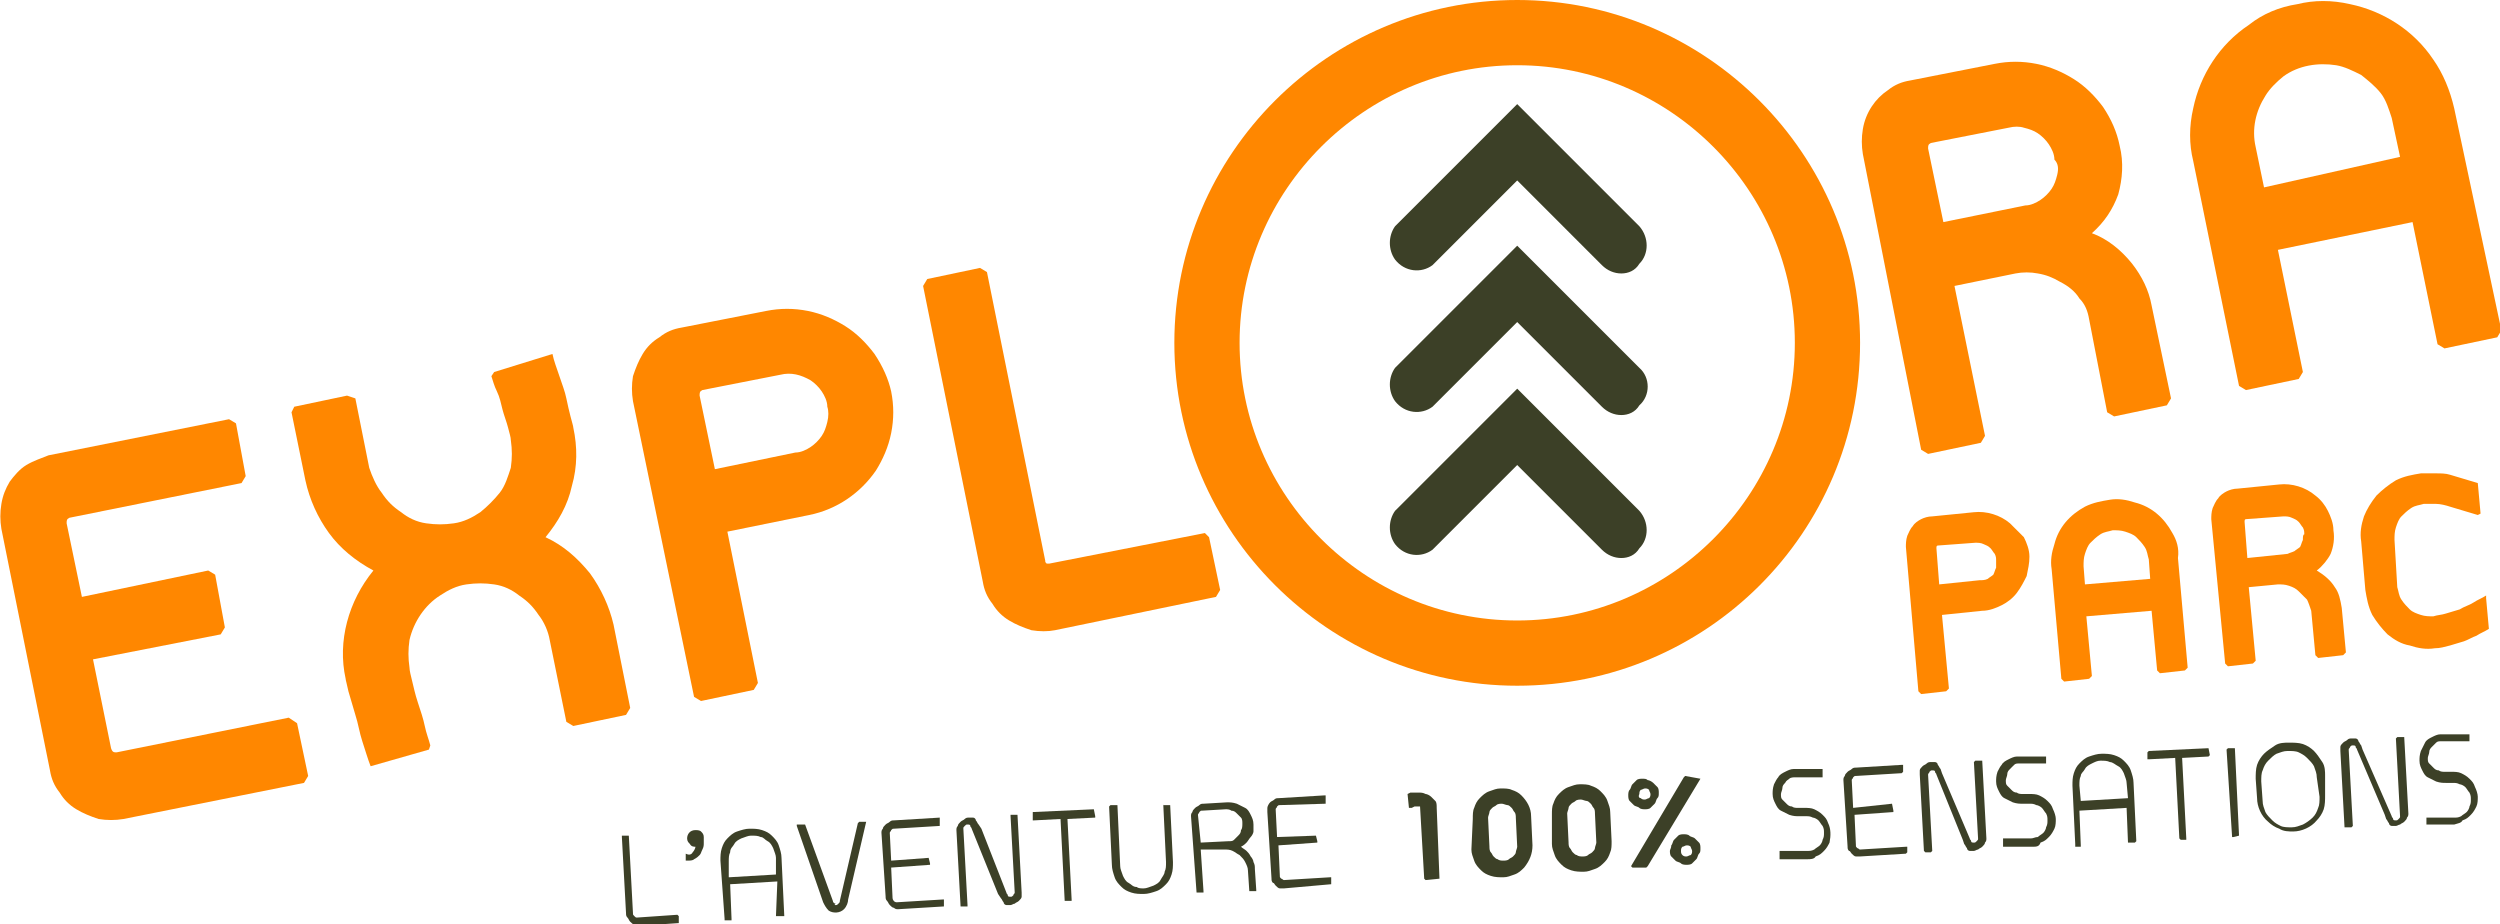 <?xml version="1.0" encoding="UTF-8"?> <!-- Generator: Adobe Illustrator 26.0.3, SVG Export Plug-In . SVG Version: 6.00 Build 0) --> <svg xmlns="http://www.w3.org/2000/svg" xmlns:xlink="http://www.w3.org/1999/xlink" version="1.1" id="Calque_1" x="0px" y="0px" viewBox="0 0 180.1 66.6" style="enable-background:new 0 0 180.1 66.6;" xml:space="preserve"> <style type="text/css"> .st0{fill:#FF8700;} .st1{fill:#3C4027;} </style> <path class="st0" d="M144.8,37.7c-0.7-0.6-1.7-0.9-2.6-0.8l-3,0.3c-0.3,0-0.6,0.1-0.8,0.2c-0.2,0.1-0.5,0.3-0.6,0.5 c-0.2,0.2-0.3,0.5-0.4,0.7c-0.1,0.3-0.1,0.6-0.1,0.8l0.9,10.4l0.2,0.2l1.8-0.2l0.2-0.2l-0.5-5.3l2.9-0.3c0.5,0,1-0.2,1.4-0.4 c0.4-0.2,0.8-0.5,1.1-0.9c0.3-0.4,0.5-0.8,0.7-1.2c0.1-0.5,0.2-0.9,0.2-1.4c0-0.5-0.2-1-0.4-1.4C145.4,38.3,145.1,38,144.8,37.7z M143.8,40.9c-0.1,0.2-0.1,0.3-0.2,0.5c-0.1,0.1-0.3,0.2-0.4,0.3c-0.2,0.1-0.4,0.1-0.6,0.1l-2.9,0.3l-0.2-2.6c0-0.1,0-0.2,0.1-0.2 l2.7-0.2c0.2,0,0.4,0,0.6,0.1c0.2,0.1,0.3,0.1,0.5,0.3c0.1,0.1,0.2,0.3,0.3,0.4c0.1,0.2,0.1,0.3,0.1,0.5 C143.8,40.5,143.8,40.7,143.8,40.9L143.8,40.9z"></path> <path class="st0" d="M156.5,38.4c-0.6-1.1-1.5-1.9-2.7-2.2c-0.6-0.2-1.2-0.3-1.8-0.2c-0.6,0.1-1.2,0.2-1.8,0.5 c-1.1,0.6-1.9,1.5-2.2,2.7c-0.2,0.6-0.3,1.2-0.2,1.8l0.7,7.9l0.2,0.2l1.8-0.2l0.2-0.2l-0.4-4.3l4.7-0.4l0.4,4.3l0.2,0.2l1.8-0.2 l0.2-0.2l-0.7-7.9C157,39.5,156.8,38.9,156.5,38.4z M150.2,42.1l-0.1-1.3c0-0.3,0-0.6,0.1-0.9c0.1-0.3,0.2-0.6,0.4-0.8 c0.2-0.2,0.4-0.4,0.7-0.6c0.3-0.2,0.6-0.2,0.9-0.3c0.3,0,0.6,0,0.9,0.1c0.3,0.1,0.6,0.2,0.8,0.4c0.2,0.2,0.4,0.4,0.6,0.7 c0.2,0.3,0.2,0.6,0.3,0.9l0.1,1.4L150.2,42.1z"></path> <path class="st0" d="M168.2,42.3c-0.3-0.5-0.8-0.9-1.3-1.2c0.4-0.3,0.8-0.8,1-1.2c0.2-0.5,0.3-1.1,0.2-1.7c0-0.5-0.2-1-0.4-1.4 c-0.2-0.4-0.5-0.8-0.9-1.1c-0.7-0.6-1.7-0.9-2.6-0.8l-3,0.3c-0.3,0-0.6,0.1-0.8,0.2c-0.2,0.1-0.5,0.3-0.6,0.5 c-0.2,0.2-0.3,0.5-0.4,0.7c-0.1,0.3-0.1,0.6-0.1,0.8l1,10.4l0.2,0.2l1.8-0.2l0.2-0.2l-0.5-5.3l2.1-0.2c0.3,0,0.5,0,0.8,0.1 c0.3,0.1,0.5,0.2,0.7,0.4c0.2,0.2,0.4,0.4,0.6,0.6c0.1,0.2,0.2,0.5,0.3,0.8l0.3,3.2l0.2,0.2l1.8-0.2L169,47l-0.3-3.2 C168.6,43.2,168.5,42.7,168.2,42.3z M165.9,38.9c-0.1,0.2-0.1,0.3-0.2,0.5c-0.1,0.1-0.3,0.2-0.4,0.3c-0.2,0.1-0.3,0.1-0.5,0.2 l-2.9,0.3l-0.2-2.6c0-0.1,0-0.2,0.1-0.2l2.7-0.2c0.2,0,0.4,0,0.6,0.1c0.2,0.1,0.3,0.1,0.5,0.3c0.1,0.1,0.2,0.3,0.3,0.4 c0.1,0.2,0.1,0.3,0.1,0.5C165.9,38.5,165.9,38.7,165.9,38.9z"></path> <path class="st0" d="M179.1,42.9c-0.3,0.2-0.6,0.3-0.9,0.5s-0.7,0.3-1,0.5c-0.3,0.1-0.7,0.2-1,0.3c-0.3,0.1-0.6,0.1-0.9,0.2 c-0.3,0-0.6,0-0.9-0.1c-0.3-0.1-0.6-0.2-0.8-0.4c-0.2-0.2-0.4-0.4-0.6-0.7c-0.2-0.3-0.2-0.6-0.3-0.9l-0.2-3.4c0-0.3,0-0.6,0.1-0.9 c0.1-0.3,0.2-0.6,0.4-0.8c0.2-0.2,0.4-0.4,0.7-0.6c0.3-0.2,0.6-0.2,0.9-0.3c0.3,0,0.6,0,0.9,0c0.3,0,0.7,0.1,1,0.2 c0.3,0.1,0.7,0.2,1,0.3s0.7,0.2,1,0.3l0.2-0.1l-0.2-2.2l-1-0.3c-0.3-0.1-0.7-0.2-1-0.3c-0.3-0.1-0.7-0.1-1-0.1c-0.4,0-0.7,0-1.1,0 c-0.6,0.1-1.2,0.2-1.8,0.5c-0.5,0.3-1,0.7-1.4,1.1c-0.4,0.5-0.7,1-0.9,1.5c-0.2,0.6-0.3,1.2-0.2,1.8l0.3,3.5 c0.1,0.6,0.2,1.2,0.5,1.8c0.3,0.5,0.7,1,1.1,1.4c0.5,0.4,1,0.7,1.6,0.8c0.6,0.2,1.2,0.3,1.8,0.2c0.4,0,0.7-0.1,1.1-0.2 c0.3-0.1,0.7-0.2,1-0.3c0.3-0.1,0.6-0.3,0.9-0.4c0.3-0.2,0.6-0.3,0.9-0.5l-0.2-2.2L179.1,42.9z"></path> <path class="st0" d="M20.8,51.7L8.4,54.2c-0.2,0-0.3,0-0.4-0.3l-1.3-6.4l9.2-1.8l0.3-0.5l-0.7-3.8l-0.5-0.3L5.9,43l-1.1-5.3 c0-0.2,0-0.3,0.2-0.4l12.4-2.5l0.3-0.5L17,30.5l-0.5-0.3l-13,2.6C3,33,2.4,33.2,1.9,33.5c-0.5,0.3-0.9,0.8-1.2,1.2 c-0.3,0.5-0.5,1-0.6,1.6c-0.1,0.6-0.1,1.2,0,1.8l3.5,17.4c0.1,0.6,0.3,1.1,0.7,1.6C4.6,57.6,5,58,5.5,58.3c0.5,0.3,1,0.5,1.6,0.7 c0.6,0.1,1.2,0.1,1.8,0l13-2.6l0.3-0.5l-0.8-3.8L20.8,51.7z"></path> <path class="st0" d="M42.5,41.3c-0.9-1.1-1.9-2-3.2-2.6c0.9-1.1,1.6-2.3,1.9-3.7c0.4-1.4,0.4-2.8,0.1-4.2c0-0.1-0.1-0.4-0.2-0.8 s-0.2-0.8-0.3-1.3s-0.3-1-0.5-1.6s-0.4-1.1-0.5-1.6l-4.2,1.3l-0.2,0.3c0.1,0.3,0.2,0.7,0.4,1.1s0.3,0.9,0.4,1.3s0.3,0.9,0.4,1.3 s0.2,0.7,0.2,0.9c0.1,0.7,0.1,1.3,0,2c-0.2,0.6-0.4,1.3-0.8,1.8c-0.4,0.5-0.9,1-1.4,1.4c-0.6,0.4-1.2,0.7-1.9,0.8 c-0.7,0.1-1.3,0.1-2,0c-0.7-0.1-1.3-0.4-1.8-0.8c-0.6-0.4-1-0.8-1.4-1.4c-0.4-0.5-0.7-1.2-0.9-1.8l-1-5L25,28.5l-3.8,0.8L21,29.7 l1,4.9c0.3,1.4,0.9,2.7,1.7,3.8c0.8,1.1,1.9,2,3.2,2.7c-1.8,2.2-2.6,5.1-2,7.8c0,0.1,0.1,0.4,0.2,0.9l0.5,1.7 c0.2,0.6,0.3,1.3,0.5,1.9s0.4,1.3,0.6,1.8l4.2-1.2l0.1-0.3c-0.1-0.4-0.3-0.9-0.4-1.4s-0.3-1.1-0.5-1.7s-0.3-1.1-0.4-1.5 s-0.2-0.8-0.2-1c-0.1-0.7-0.1-1.3,0-2c0.3-1.3,1.1-2.5,2.2-3.2c0.6-0.4,1.2-0.7,1.9-0.8c0.7-0.1,1.3-0.1,2,0 c0.7,0.1,1.3,0.4,1.8,0.8c0.6,0.4,1,0.8,1.4,1.4c0.4,0.5,0.7,1.2,0.8,1.8l1.2,5.9l0.5,0.3l3.8-0.8l0.3-0.5l-1.2-6 C43.9,43.7,43.3,42.4,42.5,41.3z"></path> <path class="st0" d="M63,25.5c-0.6-0.8-1.3-1.5-2.1-2c-0.8-0.5-1.7-0.9-2.7-1.1c-1-0.2-2-0.2-3,0l-6.1,1.2c-0.6,0.1-1.1,0.3-1.6,0.7 c-0.5,0.3-0.9,0.7-1.2,1.2c-0.3,0.5-0.5,1-0.7,1.6c-0.1,0.6-0.1,1.2,0,1.8L50,50.2l0.5,0.3l3.8-0.8l0.3-0.5l-2.2-10.9l5.9-1.2 c2-0.4,3.7-1.6,4.8-3.2c0.5-0.8,0.9-1.7,1.1-2.7c0.2-1,0.2-2,0-3C64,27.3,63.6,26.4,63,25.5z M59.6,30.4c-0.1,0.4-0.2,0.7-0.4,1 c-0.2,0.3-0.5,0.6-0.8,0.8c-0.3,0.2-0.7,0.4-1.1,0.4l-5.8,1.2l-1.1-5.3c0-0.2,0-0.3,0.2-0.4l5.6-1.1c0.8-0.2,1.5,0,2.2,0.4 c0.3,0.2,0.6,0.5,0.8,0.8c0.2,0.3,0.4,0.7,0.4,1.1C59.7,29.6,59.7,30,59.6,30.4z"></path> <path class="st0" d="M86.8,38.4l-11.2,2.2c-0.1,0-0.1,0-0.2,0c-0.1-0.1-0.1-0.1-0.1-0.2l-4.2-20.8l-0.5-0.3l-3.8,0.8l-0.3,0.5 l4.3,21.3c0.1,0.6,0.3,1.1,0.7,1.6c0.3,0.5,0.7,0.9,1.2,1.2c0.5,0.3,1,0.5,1.6,0.7c0.6,0.1,1.2,0.1,1.7,0L87.6,43l0.3-0.5l-0.8-3.8 L86.8,38.4z"></path> <path class="st0" d="M149.8,21.5c0.4,0.4,0.6,0.9,0.7,1.5l1.3,6.7l0.5,0.3l3.8-0.8l0.3-0.5l-1.4-6.7c-0.2-1.1-0.7-2.1-1.4-3 c-0.8-1-1.8-1.8-2.9-2.2c0.9-0.8,1.5-1.7,1.9-2.8c0.3-1.1,0.4-2.3,0.1-3.5c-0.2-1-0.6-1.9-1.2-2.8c-0.6-0.8-1.3-1.5-2.1-2 c-0.8-0.5-1.7-0.9-2.7-1.1c-1-0.2-2-0.2-3,0l-6.1,1.2c-0.6,0.1-1.1,0.3-1.6,0.7c-0.9,0.6-1.6,1.6-1.8,2.8c-0.1,0.6-0.1,1.2,0,1.8 l4.2,21.3l0.5,0.3l3.8-0.8l0.3-0.5l-2.2-10.8l4.4-0.9c0.5-0.1,1.1-0.1,1.6,0c0.6,0.1,1.1,0.3,1.6,0.6C149,20.6,149.5,21,149.8,21.5z M148.2,12.6c-0.1,0.4-0.2,0.7-0.4,1c-0.2,0.3-0.5,0.6-0.8,0.8c-0.3,0.2-0.7,0.4-1.1,0.4l-5.9,1.2l-1.1-5.3c0-0.2,0-0.3,0.2-0.4 l5.6-1.1c0.4-0.1,0.8-0.1,1.1,0c0.4,0.1,0.7,0.2,1,0.4c0.3,0.2,0.6,0.5,0.8,0.8c0.2,0.3,0.4,0.7,0.4,1.1 C148.3,11.8,148.3,12.2,148.2,12.6z"></path> <path class="st0" d="M176.8,7.8c-0.3-1.3-0.8-2.5-1.5-3.5c-1.4-2.1-3.6-3.5-6-4c-1.3-0.3-2.6-0.3-3.8,0C164.2,0.5,163,1,162,1.8 c-2.1,1.4-3.5,3.6-4,6c-0.3,1.3-0.3,2.6,0,3.8l3.3,16.2l0.5,0.3l3.8-0.8l0.3-0.5l-1.8-8.8l9.7-2l1.8,8.8l0.5,0.3l3.8-0.8l0.3-0.5 L176.8,7.8z M163.1,13.5l-0.6-2.9c-0.3-1.3,0-2.6,0.7-3.7c0.3-0.5,0.8-1,1.3-1.4c1.1-0.8,2.5-1,3.8-0.8c0.6,0.1,1.2,0.4,1.8,0.7 c0.5,0.4,1,0.8,1.4,1.3c0.4,0.5,0.6,1.2,0.8,1.8l0.6,2.8L163.1,13.5z"></path> <path class="st0" d="M109.3,0C95.7,0,84.6,11.1,84.6,24.7s11.1,24.7,24.7,24.7S134,38.4,134,24.7c0,0,0,0,0,0 C134,11.1,122.9,0,109.3,0z M109.3,44.7c-11,0-20-9-20-20s9-20,20-20s20,9,20,20S120.3,44.7,109.3,44.7L109.3,44.7z"></path> <path class="st1" d="M116.8,19.7c-0.5,0-1-0.2-1.4-0.6l-6.1-6.1l-6.1,6.1c-0.8,0.6-2,0.5-2.7-0.4c-0.5-0.7-0.5-1.7,0-2.4l8.8-8.8 l8.8,8.8c0.7,0.8,0.7,2,0,2.7C117.8,19.5,117.3,19.7,116.8,19.7z"></path> <path class="st1" d="M116.8,40.2c-0.5,0-1-0.2-1.4-0.6l-6.1-6.1l-6.1,6.1c-0.8,0.6-2,0.5-2.7-0.4c-0.5-0.7-0.5-1.7,0-2.4l8.8-8.8 l8.8,8.8c0.7,0.8,0.7,2,0,2.7C117.8,40,117.3,40.2,116.8,40.2z"></path> <path class="st1" d="M45.3,60.2l0.3,5.6c0,0.1,0,0.1,0.1,0.2c0.1,0.1,0.1,0.1,0.2,0.1l2.9-0.2l0.1,0.1v0.4l0,0.1l-2.9,0.2 c-0.1,0-0.2,0-0.3-0.1c-0.1,0-0.2-0.1-0.3-0.2c-0.1-0.1-0.1-0.2-0.2-0.3c-0.1-0.1-0.1-0.2-0.1-0.3l-0.3-5.5l0-0.1H45.3L45.3,60.2z"></path> <path class="st1" d="M49.9,61.4c0.1-0.1,0.2-0.3,0.2-0.4c-0.1,0-0.3,0-0.4-0.2c-0.1-0.1-0.2-0.2-0.2-0.4c0-0.3,0.2-0.6,0.6-0.6 c0.1,0,0.3,0,0.4,0.1c0.1,0.1,0.2,0.2,0.2,0.4v0.4c0,0.2,0,0.3-0.1,0.5c-0.1,0.2-0.1,0.3-0.2,0.4c-0.1,0.1-0.2,0.2-0.4,0.3 c-0.1,0.1-0.3,0.1-0.5,0.1h-0.1v-0.4l0-0.1C49.6,61.6,49.8,61.6,49.9,61.4z"></path> <path class="st1" d="M116.8,29.9c-0.5,0-1-0.2-1.4-0.6l-6.1-6.1l-6.1,6.1c-0.8,0.6-2,0.5-2.7-0.4c-0.5-0.7-0.5-1.7,0-2.4l8.8-8.8 l8.8,8.8c0.8,0.7,0.8,2,0,2.7C117.8,29.7,117.3,29.9,116.8,29.9L116.8,29.9z"></path> <path class="st1" d="M52.2,66.2L51.9,62c0-0.3,0-0.6,0.1-0.9c0.1-0.3,0.2-0.5,0.4-0.7c0.2-0.2,0.4-0.4,0.7-0.5 c0.3-0.1,0.6-0.2,0.9-0.2c0.3,0,0.6,0,0.9,0.1c0.3,0.1,0.5,0.2,0.7,0.4c0.2,0.2,0.4,0.4,0.5,0.7c0.1,0.3,0.2,0.6,0.2,0.9l0.2,4.2V66 h-0.5h-0.1L56,63.5l-3.4,0.2l0.1,2.5v0.1h-0.5L52.2,66.2z M55.9,61.8c0-0.2-0.1-0.4-0.2-0.7c-0.1-0.2-0.2-0.4-0.4-0.5 c-0.2-0.1-0.3-0.3-0.5-0.3c-0.2-0.1-0.4-0.1-0.7-0.1c-0.2,0-0.4,0.1-0.7,0.2c-0.2,0.1-0.4,0.2-0.5,0.4c-0.1,0.2-0.3,0.3-0.3,0.6 c-0.1,0.2-0.1,0.4-0.1,0.7l0,1.1l3.4-0.2L55.9,61.8z"></path> <path class="st1" d="M60.2,65.2c0.1,0,0.1,0,0.2-0.1c0.1-0.1,0.1-0.1,0.1-0.2l1.3-5.6l0.1-0.1h0.4h0.1l-1.3,5.6 c0,0.2-0.1,0.5-0.3,0.7c-0.3,0.3-0.8,0.3-1.1,0.1c-0.2-0.2-0.3-0.4-0.4-0.6l-1.9-5.5v-0.1h0.5l0.1,0l2,5.5c0,0.1,0.1,0.2,0.2,0.2 C60.1,65.2,60.1,65.2,60.2,65.2z"></path> <path class="st1" d="M66.9,61.8L66.9,61.8l0.1,0.4v0.1l-2.8,0.2l0.1,2.2c0,0.1,0.1,0.3,0.3,0.3c0,0,0,0,0,0l3.3-0.2H68v0.4v0.1 l-3.3,0.2c-0.1,0-0.2,0-0.3-0.1c-0.1,0-0.2-0.1-0.3-0.2c-0.1-0.1-0.1-0.2-0.2-0.3c-0.1-0.1-0.1-0.2-0.1-0.3L63.5,60 c0-0.1,0-0.2,0.1-0.3c0-0.1,0.1-0.2,0.2-0.3c0.1-0.1,0.2-0.1,0.3-0.2c0.1-0.1,0.2-0.1,0.3-0.1l3.3-0.2l0,0v0.5v0.1l-3.3,0.2 c-0.1,0-0.1,0-0.2,0.1c0,0.1-0.1,0.1-0.1,0.2l0.1,2L66.9,61.8z"></path> <path class="st1" d="M72.5,64.3c0,0.1,0.1,0.1,0.1,0.2c0,0.1,0.1,0.1,0.2,0.1c0.1,0,0.1,0,0.2-0.1c0-0.1,0.1-0.1,0.1-0.2l-0.3-5.5 v-0.1h0.4h0.1l0.3,5.6c0,0.1,0,0.2,0,0.3c0,0.1-0.1,0.2-0.2,0.3c-0.1,0.1-0.2,0.1-0.3,0.2c-0.1,0-0.2,0.1-0.3,0.1 c-0.1,0-0.2,0-0.3,0c-0.1,0-0.2-0.1-0.2-0.2c-0.1-0.1-0.1-0.2-0.2-0.3l-0.2-0.3L70,59.7c0-0.1-0.1-0.1-0.1-0.2 c0-0.1-0.1-0.1-0.2-0.1c-0.1,0-0.1,0-0.2,0.1c-0.1,0.1-0.1,0.1-0.1,0.2l0.3,5.5v0.1h-0.4h-0.1l-0.3-5.5c0-0.1,0-0.2,0.1-0.3 c0-0.1,0.1-0.2,0.2-0.3c0.1-0.1,0.2-0.1,0.3-0.2c0.1-0.1,0.2-0.1,0.3-0.1c0.1,0,0.2,0,0.3,0c0.1,0,0.2,0.1,0.2,0.2 c0.1,0.1,0.1,0.2,0.2,0.3l0.2,0.3L72.5,64.3z"></path> <path class="st1" d="M78.8,58.3L78.8,58.3l0.1,0.5v0.1L76.9,59l0.3,5.8v0.1h-0.4h-0.1L76.4,59l-1.9,0.1h-0.1v-0.5v-0.1L78.8,58.3z"></path> <path class="st1" d="M80.7,62.4c0,0.2,0.1,0.4,0.2,0.7c0.1,0.2,0.2,0.4,0.4,0.5c0.2,0.1,0.3,0.3,0.6,0.3C82,64,82.2,64,82.4,64 c0.2,0,0.4-0.1,0.7-0.2c0.2-0.1,0.4-0.2,0.5-0.4c0.1-0.2,0.3-0.4,0.3-0.6c0.1-0.2,0.1-0.4,0.1-0.7l-0.2-4.2V58h0.4l0.1,0l0.2,4.1 c0,0.3,0,0.6-0.1,0.9c-0.1,0.3-0.2,0.5-0.4,0.7c-0.2,0.2-0.4,0.4-0.7,0.5c-0.3,0.1-0.6,0.2-0.9,0.2c-0.3,0-0.6,0-0.9-0.1 c-0.3-0.1-0.5-0.2-0.7-0.4c-0.2-0.2-0.4-0.4-0.5-0.7c-0.1-0.3-0.2-0.6-0.2-0.9l-0.2-4.2l0.1-0.1h0.4h0.1L80.7,62.4z"></path> <path class="st1" d="M86.5,61.2l0.2,3v0.1h-0.4h-0.1l-0.4-5.5c0-0.1,0-0.2,0.1-0.3c0-0.1,0.1-0.2,0.2-0.3c0.1-0.1,0.2-0.1,0.3-0.2 c0.1-0.1,0.2-0.1,0.3-0.1l1.7-0.1c0.2,0,0.4,0,0.7,0.1c0.2,0.1,0.4,0.2,0.6,0.3c0.2,0.1,0.3,0.3,0.4,0.5c0.1,0.2,0.2,0.4,0.2,0.7 c0,0.2,0,0.3,0,0.5c0,0.1-0.1,0.3-0.2,0.4c-0.1,0.1-0.2,0.3-0.3,0.4c-0.1,0.1-0.2,0.2-0.4,0.3c0.1,0.1,0.3,0.2,0.4,0.3 c0.1,0.1,0.2,0.2,0.3,0.4c0.1,0.1,0.2,0.3,0.2,0.4c0.1,0.2,0.1,0.3,0.1,0.5l0.1,1.5v0.1h-0.4h-0.1l-0.1-1.5c0-0.2-0.1-0.4-0.2-0.6 c-0.1-0.2-0.2-0.3-0.4-0.5c-0.2-0.1-0.3-0.2-0.5-0.3c-0.2-0.1-0.4-0.1-0.6-0.1L86.5,61.2z M86.5,60.7l2-0.1c0.2,0,0.3,0,0.4-0.1 c0.1-0.1,0.2-0.2,0.3-0.3c0.1-0.1,0.2-0.2,0.2-0.4c0.1-0.1,0.1-0.3,0.1-0.5c0-0.1,0-0.3-0.1-0.4c-0.1-0.1-0.2-0.2-0.3-0.3 c-0.1-0.1-0.2-0.2-0.4-0.2c-0.1-0.1-0.3-0.1-0.4-0.1l-1.7,0.1c-0.1,0-0.1,0-0.2,0.1c0,0.1-0.1,0.1-0.1,0.2L86.5,60.7z"></path> <path class="st1" d="M94.8,60.2L94.8,60.2l0.1,0.4v0.1l-2.8,0.2l0.1,2.2c0,0.1,0,0.1,0.1,0.2c0.1,0,0.1,0.1,0.2,0.1l3.3-0.2h0.1v0.4 v0.1L92.5,64c-0.1,0-0.2,0-0.3,0c-0.1,0-0.2-0.1-0.3-0.2c-0.1-0.1-0.1-0.2-0.2-0.2c-0.1-0.1-0.1-0.2-0.1-0.3l-0.3-4.8 c0-0.1,0-0.2,0-0.3c0-0.1,0.1-0.3,0.2-0.4c0.1-0.1,0.2-0.1,0.3-0.2c0.1-0.1,0.2-0.1,0.3-0.1l3.3-0.2h0.1v0.5v0.1L92.2,58 c-0.1,0-0.1,0-0.2,0.1c0,0.1-0.1,0.1-0.1,0.2l0.1,2L94.8,60.2z"></path> <path class="st1" d="M103.7,63.3L103.7,63.3l-1,0.1l-0.1-0.1l-0.3-5.2c0,0,0,0,0,0c0,0,0,0-0.1,0c-0.1,0-0.2,0-0.3,0l-0.2,0.1h-0.2 l-0.1-1l0.2-0.1l0.2,0h0.2h0.2c0.2,0,0.3,0,0.5,0.1c0.1,0,0.3,0.1,0.4,0.2c0.1,0.1,0.2,0.2,0.3,0.3c0.1,0.1,0.1,0.3,0.1,0.5 L103.7,63.3z"></path> <path class="st1" d="M106.1,59c0-0.3,0-0.6,0.1-0.8c0.1-0.3,0.2-0.5,0.4-0.7c0.2-0.2,0.4-0.4,0.7-0.5c0.3-0.1,0.5-0.2,0.8-0.2 c0.3,0,0.6,0,0.8,0.1c0.3,0.1,0.5,0.2,0.7,0.4c0.4,0.4,0.7,0.9,0.7,1.5l0.1,2.1c0,0.6-0.2,1.1-0.6,1.6c-0.2,0.2-0.4,0.4-0.7,0.5 c-0.3,0.1-0.5,0.2-0.8,0.2c-0.3,0-0.6,0-0.9-0.1c-0.3-0.1-0.5-0.2-0.7-0.4c-0.2-0.2-0.4-0.4-0.5-0.7c-0.1-0.3-0.2-0.5-0.2-0.8 L106.1,59z M107.3,61c0,0.1,0,0.3,0.1,0.4c0.1,0.1,0.1,0.2,0.2,0.3c0.1,0.1,0.2,0.2,0.3,0.2c0.1,0.1,0.3,0.1,0.4,0.1 c0.1,0,0.3,0,0.4-0.1c0.1-0.1,0.2-0.1,0.3-0.2c0.1-0.1,0.2-0.2,0.2-0.3c0-0.1,0.1-0.3,0.1-0.4l-0.1-2.1c0-0.1,0-0.3-0.1-0.4 c-0.1-0.1-0.1-0.2-0.2-0.3c-0.1-0.1-0.2-0.2-0.3-0.2c-0.1,0-0.3-0.1-0.4-0.1c-0.1,0-0.3,0-0.4,0.1c-0.1,0.1-0.2,0.1-0.3,0.2 c-0.1,0.1-0.2,0.2-0.2,0.3c0,0.1-0.1,0.3-0.1,0.4L107.3,61z"></path> <path class="st1" d="M111.8,58.7c0-0.3,0-0.6,0.1-0.8c0.1-0.3,0.2-0.5,0.4-0.7c0.2-0.2,0.4-0.4,0.7-0.5c0.3-0.1,0.5-0.2,0.8-0.2 c0.3,0,0.6,0,0.8,0.1c0.3,0.1,0.5,0.2,0.7,0.4c0.2,0.2,0.4,0.4,0.5,0.7c0.1,0.3,0.2,0.5,0.2,0.8l0.1,2.1c0,0.3,0,0.6-0.1,0.8 c-0.1,0.3-0.2,0.5-0.4,0.7c-0.2,0.2-0.4,0.4-0.7,0.5c-0.3,0.1-0.5,0.2-0.8,0.2c-0.3,0-0.6,0-0.9-0.1c-0.3-0.1-0.5-0.2-0.7-0.4 c-0.2-0.2-0.4-0.4-0.5-0.7c-0.1-0.3-0.2-0.5-0.2-0.8L111.8,58.7z M113,60.7c0,0.1,0,0.3,0.1,0.4c0.1,0.1,0.1,0.2,0.2,0.3 c0.1,0.1,0.2,0.2,0.3,0.2c0.1,0.1,0.3,0.1,0.4,0.1c0.1,0,0.3,0,0.4-0.1c0.1-0.1,0.2-0.1,0.3-0.2c0.1-0.1,0.2-0.2,0.2-0.3 c0-0.1,0.1-0.3,0.1-0.4l-0.1-2.1c0-0.1,0-0.3-0.1-0.4c-0.1-0.1-0.1-0.2-0.2-0.3c-0.1-0.1-0.2-0.2-0.3-0.2c-0.1,0-0.3-0.1-0.4-0.1 c-0.1,0-0.3,0-0.4,0.1c-0.1,0.1-0.2,0.1-0.3,0.2c-0.1,0.1-0.2,0.2-0.2,0.3c0,0.1-0.1,0.3-0.1,0.4L113,60.7z"></path> <path class="st1" d="M117.4,56.9c0.1-0.1,0.1-0.3,0.2-0.4c0.1-0.1,0.2-0.2,0.3-0.3c0.1-0.1,0.3-0.1,0.4-0.1c0.2,0,0.3,0,0.4,0.1 c0.1,0,0.3,0.1,0.4,0.2c0.1,0.1,0.2,0.2,0.3,0.3c0.1,0.1,0.1,0.3,0.1,0.4c0,0.2,0,0.3-0.1,0.4c-0.1,0.1-0.1,0.3-0.2,0.4 c-0.1,0.1-0.2,0.2-0.3,0.3c-0.1,0.1-0.3,0.1-0.4,0.1c-0.1,0-0.3,0-0.4-0.1c-0.1-0.1-0.3-0.1-0.4-0.2c-0.1-0.1-0.2-0.2-0.3-0.3 c-0.1-0.1-0.1-0.3-0.1-0.4C117.3,57.2,117.3,57,117.4,56.9z M122.5,56.1L122.5,56.1l-1.1-0.2l-0.1,0.1l-3.8,6.4l0.1,0.1h1l0.1-0.1 L122.5,56.1z M118.2,57.5c0.1,0.1,0.2,0.1,0.3,0.1c0.1,0,0.2-0.1,0.3-0.1c0.1-0.1,0.1-0.2,0.1-0.3c0-0.1-0.1-0.2-0.1-0.3 c-0.1-0.1-0.2-0.1-0.3-0.1c-0.1,0-0.2,0.1-0.3,0.1c-0.1,0.1-0.1,0.2-0.1,0.3C118,57.4,118.1,57.5,118.2,57.5z M120.4,60.9 c0.1-0.1,0.1-0.3,0.2-0.4c0.1-0.1,0.2-0.2,0.3-0.3c0.1-0.1,0.3-0.1,0.4-0.1c0.1,0,0.3,0,0.4,0.1c0.1,0.1,0.3,0.1,0.4,0.2 c0.1,0.1,0.2,0.2,0.3,0.3c0.1,0.1,0.1,0.3,0.1,0.4c0,0.2,0,0.3-0.1,0.4c-0.1,0.1-0.1,0.3-0.2,0.4c-0.1,0.1-0.2,0.2-0.3,0.3 c-0.1,0.1-0.3,0.1-0.4,0.1c-0.1,0-0.3,0-0.4-0.1c-0.1-0.1-0.3-0.1-0.4-0.2c-0.1-0.1-0.2-0.2-0.3-0.3c-0.1-0.1-0.1-0.3-0.1-0.4 C120.3,61.2,120.4,61.1,120.4,60.9z M121.2,61.6c0.1,0.1,0.2,0.1,0.3,0.1c0.1,0,0.2-0.1,0.3-0.1c0.1-0.1,0.1-0.2,0.1-0.3 c0-0.1-0.1-0.2-0.1-0.3c-0.1-0.1-0.2-0.1-0.3-0.1c-0.1,0-0.2,0.1-0.3,0.1c-0.1,0.1-0.1,0.2-0.1,0.3 C121.1,61.4,121.1,61.5,121.2,61.6z"></path> <path class="st1" d="M130.2,61.9h-0.8h-0.6h-0.6v-0.6l0,0h0.6h0.6c0.2,0,0.4,0,0.5,0h0.3c0.2,0,0.3,0,0.5-0.1 c0.1-0.1,0.3-0.2,0.4-0.3c0.1-0.1,0.2-0.3,0.2-0.4c0.1-0.2,0.1-0.3,0.1-0.5c0-0.2,0-0.3-0.1-0.5c-0.1-0.1-0.2-0.3-0.3-0.4 c-0.1-0.1-0.3-0.2-0.4-0.2c-0.2-0.1-0.3-0.1-0.5-0.1h-0.5c-0.2,0-0.4,0-0.7-0.1c-0.2-0.1-0.4-0.2-0.6-0.3c-0.2-0.1-0.3-0.3-0.4-0.5 c-0.1-0.2-0.2-0.4-0.2-0.7c0-0.2,0-0.4,0.1-0.7c0.1-0.2,0.2-0.4,0.3-0.5c0.1-0.2,0.3-0.3,0.5-0.4c0.2-0.1,0.4-0.2,0.6-0.2h0.9h0.6 h0.6V56l0,0h-0.5h-0.6h-0.9c-0.1,0-0.3,0-0.4,0.1c-0.1,0.1-0.2,0.1-0.3,0.3c-0.1,0.1-0.2,0.2-0.2,0.4c0,0.1-0.1,0.3-0.1,0.4 c0,0.2,0,0.3,0.1,0.4c0.1,0.1,0.2,0.2,0.3,0.3c0.1,0.1,0.2,0.2,0.4,0.2c0.1,0.1,0.3,0.1,0.4,0.1h0.5c0.2,0,0.5,0,0.7,0.1 c0.2,0.1,0.4,0.2,0.6,0.4c0.2,0.2,0.3,0.3,0.4,0.6c0.2,0.4,0.2,0.9,0.1,1.4c-0.1,0.2-0.2,0.4-0.4,0.6c-0.2,0.2-0.3,0.3-0.6,0.4 C130.7,61.9,130.4,61.9,130.2,61.9z"></path> <path class="st1" d="M136.3,57.9L136.3,57.9l0.1,0.5v0.1l-2.8,0.2l0.1,2.2c0,0.1,0,0.1,0.1,0.2c0.1,0,0.1,0.1,0.2,0.1l3.3-0.2h0.1 v0.4l-0.1,0.1l-3.3,0.2c-0.1,0-0.2,0-0.3,0c-0.1,0-0.2-0.1-0.3-0.2c-0.1-0.1-0.1-0.2-0.2-0.2c-0.1-0.1-0.1-0.2-0.1-0.3l-0.3-4.8 c0-0.1,0-0.2,0.1-0.3c0-0.1,0.1-0.2,0.2-0.3c0.1-0.1,0.2-0.1,0.3-0.2c0.1-0.1,0.2-0.1,0.3-0.1l3.3-0.2l0.1,0v0.5l-0.1,0.1l-3.3,0.2 c-0.1,0-0.1,0-0.2,0.1c0,0.1-0.1,0.1-0.1,0.2l0.1,2L136.3,57.9z"></path> <path class="st1" d="M141.9,60.4c0,0.1,0.1,0.1,0.1,0.2c0,0.1,0.1,0.1,0.2,0.1c0.1,0,0.1,0,0.2-0.1c0.1-0.1,0.1-0.1,0.1-0.2 l-0.3-5.5l0.1-0.1h0.4h0.1l0.3,5.6c0,0.1,0,0.2-0.1,0.3c0,0.1-0.1,0.2-0.2,0.3c-0.1,0.1-0.2,0.1-0.3,0.2c-0.1,0-0.2,0.1-0.3,0.1 c-0.1,0-0.2,0-0.3,0c-0.1,0-0.2-0.1-0.2-0.2c-0.1-0.1-0.1-0.2-0.2-0.3l-0.1-0.3l-1.9-4.7c0-0.1-0.1-0.1-0.1-0.2 c0-0.1-0.1-0.1-0.2-0.1c-0.1,0-0.1,0-0.2,0.1c0,0.1-0.1,0.1-0.1,0.2l0.3,5.5l-0.1,0.1h-0.4l-0.1-0.1l-0.3-5.5c0-0.1,0-0.2,0-0.3 c0-0.1,0.1-0.2,0.2-0.3c0.1-0.1,0.2-0.1,0.3-0.2c0.1-0.1,0.2-0.1,0.3-0.1c0.1,0,0.2,0,0.3,0c0.1,0,0.2,0.1,0.2,0.2 c0.1,0.1,0.1,0.2,0.2,0.3l0.1,0.3L141.9,60.4z"></path> <path class="st1" d="M146.4,61h-0.9h-0.6h-0.6v-0.6l0,0h0.6h0.6c0.2,0,0.4,0,0.5,0h0.3c0.2,0,0.3-0.1,0.5-0.1 c0.1-0.1,0.3-0.2,0.4-0.3c0.1-0.1,0.2-0.3,0.2-0.4c0.1-0.2,0.1-0.3,0.1-0.5c0-0.2,0-0.3-0.1-0.5c-0.1-0.1-0.2-0.3-0.3-0.4 c-0.1-0.1-0.3-0.2-0.4-0.2c-0.2-0.1-0.3-0.1-0.5-0.1h-0.5c-0.2,0-0.4,0-0.7-0.1c-0.2-0.1-0.4-0.2-0.6-0.3c-0.2-0.1-0.3-0.3-0.4-0.5 c-0.1-0.2-0.2-0.4-0.2-0.7c0-0.2,0-0.4,0.1-0.7c0.1-0.2,0.2-0.4,0.3-0.5c0.1-0.2,0.3-0.3,0.5-0.4c0.2-0.1,0.4-0.2,0.6-0.2h0.9h0.6 h0.6v0.5l0,0H147h-0.6h-0.9c-0.2,0-0.3,0-0.4,0.1c-0.1,0.1-0.2,0.2-0.3,0.3c-0.1,0.1-0.2,0.2-0.2,0.4c0,0.1-0.1,0.3-0.1,0.4 c0,0.2,0,0.3,0.1,0.4c0.1,0.1,0.2,0.2,0.3,0.3c0.1,0.1,0.2,0.2,0.4,0.2c0.1,0.1,0.3,0.1,0.4,0.1h0.5c0.2,0,0.5,0,0.7,0.1 c0.2,0.1,0.4,0.2,0.6,0.4c0.2,0.2,0.3,0.3,0.4,0.6c0.1,0.2,0.2,0.5,0.2,0.7c0,0.2,0,0.5-0.1,0.7c-0.1,0.2-0.2,0.4-0.4,0.6 c-0.2,0.2-0.3,0.3-0.6,0.4C146.9,61,146.7,61,146.4,61z"></path> <path class="st1" d="M149.5,60.8l-0.2-4.2c0-0.3,0-0.6,0.1-0.9c0.1-0.3,0.2-0.5,0.4-0.7c0.2-0.2,0.4-0.4,0.7-0.5 c0.3-0.1,0.6-0.2,0.9-0.2c0.3,0,0.6,0,0.9,0.1c0.3,0.1,0.5,0.2,0.7,0.4c0.2,0.2,0.4,0.4,0.5,0.7c0.1,0.3,0.2,0.6,0.2,0.9l0.2,4.2 l-0.1,0.1h-0.4h-0.1l-0.1-2.5l-3.4,0.2l0.1,2.5v0.1h-0.4L149.5,60.8z M153.2,56.4c0-0.2-0.1-0.4-0.2-0.7c-0.1-0.2-0.2-0.4-0.4-0.5 c-0.2-0.1-0.4-0.3-0.6-0.3c-0.2-0.1-0.4-0.1-0.7-0.1c-0.2,0-0.4,0.1-0.6,0.2c-0.2,0.1-0.4,0.2-0.5,0.4c-0.1,0.2-0.3,0.3-0.3,0.5 c-0.1,0.2-0.1,0.4-0.1,0.7l0.1,1.1l3.4-0.2L153.2,56.4z"></path> <path class="st1" d="M159.1,53.9L159.1,53.9l0.1,0.5l-0.1,0.1l-1.9,0.1l0.3,5.8v0.1h-0.4l-0.1-0.1l-0.3-5.8l-1.9,0.1l-0.1,0v-0.5 l0.1-0.1L159.1,53.9z"></path> <path class="st1" d="M161.3,60.2L161.3,60.2l-0.4,0.1h-0.1l-0.4-6.3l0.1-0.1h0.4h0.1L161.3,60.2z"></path> <path class="st1" d="M167.5,57.3c0,0.3,0,0.7-0.1,1c-0.1,0.3-0.3,0.6-0.5,0.8c-0.4,0.5-1.1,0.8-1.7,0.8c-0.3,0-0.7,0-1-0.2 c-0.3-0.1-0.6-0.3-0.8-0.5c-0.5-0.4-0.8-1.1-0.8-1.7l-0.1-1.4c0-0.3,0-0.7,0.1-1c0.1-0.3,0.3-0.6,0.5-0.8c0.2-0.2,0.5-0.4,0.8-0.6 c0.3-0.2,0.7-0.2,1-0.2c0.3,0,0.7,0,1,0.1c0.3,0.1,0.6,0.3,0.8,0.5c0.2,0.2,0.4,0.5,0.6,0.8c0.2,0.3,0.2,0.7,0.2,1L167.5,57.3z M166.9,56c0-0.3-0.1-0.5-0.2-0.8c-0.1-0.2-0.3-0.4-0.5-0.6c-0.2-0.2-0.4-0.3-0.6-0.4c-0.2-0.1-0.5-0.1-0.8-0.1 c-0.3,0-0.5,0.1-0.8,0.2c-0.2,0.1-0.4,0.3-0.6,0.5c-0.2,0.2-0.3,0.4-0.4,0.7c-0.1,0.2-0.1,0.5-0.1,0.8l0.1,1.4 c0,0.3,0.1,0.5,0.2,0.8c0.1,0.2,0.3,0.4,0.5,0.6c0.2,0.2,0.4,0.3,0.6,0.4c0.2,0.1,0.5,0.1,0.8,0.1c0.3,0,0.5-0.1,0.8-0.2 c0.2-0.1,0.5-0.3,0.7-0.5c0.2-0.2,0.3-0.4,0.4-0.7c0.1-0.2,0.1-0.5,0.1-0.8L166.9,56z"></path> <path class="st1" d="M172.3,58.8c0,0.1,0.1,0.1,0.1,0.2c0,0.1,0.1,0.1,0.2,0.1c0.1,0,0.1,0,0.2-0.1c0.1-0.1,0.1-0.1,0.1-0.2 l-0.3-5.6l0.1-0.1h0.4h0.1l0.3,5.5c0,0.1,0,0.2-0.1,0.3c0,0.1-0.1,0.2-0.2,0.3c-0.1,0.1-0.2,0.1-0.3,0.2c-0.1,0-0.2,0.1-0.3,0.1 c-0.1,0-0.2,0-0.3,0c-0.1,0-0.2-0.1-0.2-0.2c-0.1-0.1-0.1-0.2-0.2-0.3l-0.1-0.3l-2-4.7c0-0.1-0.1-0.1-0.1-0.2c0-0.1-0.1-0.1-0.2-0.1 c-0.1,0-0.1,0-0.2,0.1c0,0.1-0.1,0.1-0.1,0.2l0.3,5.5l-0.1,0.1H169l-0.1,0l-0.3-5.5c0-0.1,0-0.2,0-0.3c0-0.1,0.1-0.2,0.2-0.3 c0.1-0.1,0.2-0.1,0.3-0.2c0.1-0.1,0.2-0.1,0.3-0.1c0.1,0,0.2,0,0.3,0c0.1,0,0.2,0.1,0.2,0.2c0.1,0.1,0.1,0.2,0.2,0.3l0.1,0.3 L172.3,58.8z"></path> <path class="st1" d="M176.8,59.4h-0.3c-0.1,0-0.3,0-0.5,0h-0.6l-0.6,0v-0.5l0,0h0.6h0.6h0.8c0.2,0,0.3,0,0.5-0.1 c0.1-0.1,0.3-0.2,0.4-0.3c0.1-0.1,0.2-0.3,0.2-0.4c0.1-0.2,0.1-0.3,0.1-0.5c0-0.2,0-0.3-0.1-0.5c-0.1-0.1-0.2-0.3-0.3-0.4 c-0.1-0.1-0.3-0.2-0.4-0.2c-0.2-0.1-0.3-0.1-0.5-0.1h-0.5c-0.2,0-0.4,0-0.7-0.1c-0.2-0.1-0.4-0.2-0.6-0.3c-0.2-0.1-0.3-0.3-0.4-0.5 c-0.1-0.2-0.2-0.4-0.2-0.7c0-0.2,0-0.4,0.1-0.7c0.1-0.2,0.2-0.4,0.3-0.6c0.1-0.2,0.3-0.3,0.5-0.4c0.2-0.1,0.4-0.2,0.6-0.2h0.9h0.6 h0.6v0.5l0,0h-0.5h-0.6h-0.9c-0.2,0-0.3,0-0.4,0.1c-0.1,0.1-0.2,0.2-0.3,0.3c-0.1,0.1-0.2,0.2-0.2,0.4c0,0.1-0.1,0.3-0.1,0.4 c0,0.2,0,0.3,0.1,0.4c0.1,0.1,0.2,0.2,0.3,0.3c0.1,0.1,0.2,0.2,0.4,0.2c0.1,0.1,0.3,0.1,0.4,0.1h0.5c0.2,0,0.5,0,0.7,0.1 c0.2,0.1,0.4,0.2,0.6,0.4c0.2,0.2,0.3,0.3,0.4,0.6c0.1,0.2,0.2,0.5,0.2,0.7c0,0.2,0,0.5-0.1,0.7c-0.1,0.2-0.2,0.4-0.4,0.6 c-0.2,0.2-0.3,0.3-0.6,0.4C177.3,59.3,177.1,59.3,176.8,59.4z"></path> </svg> 